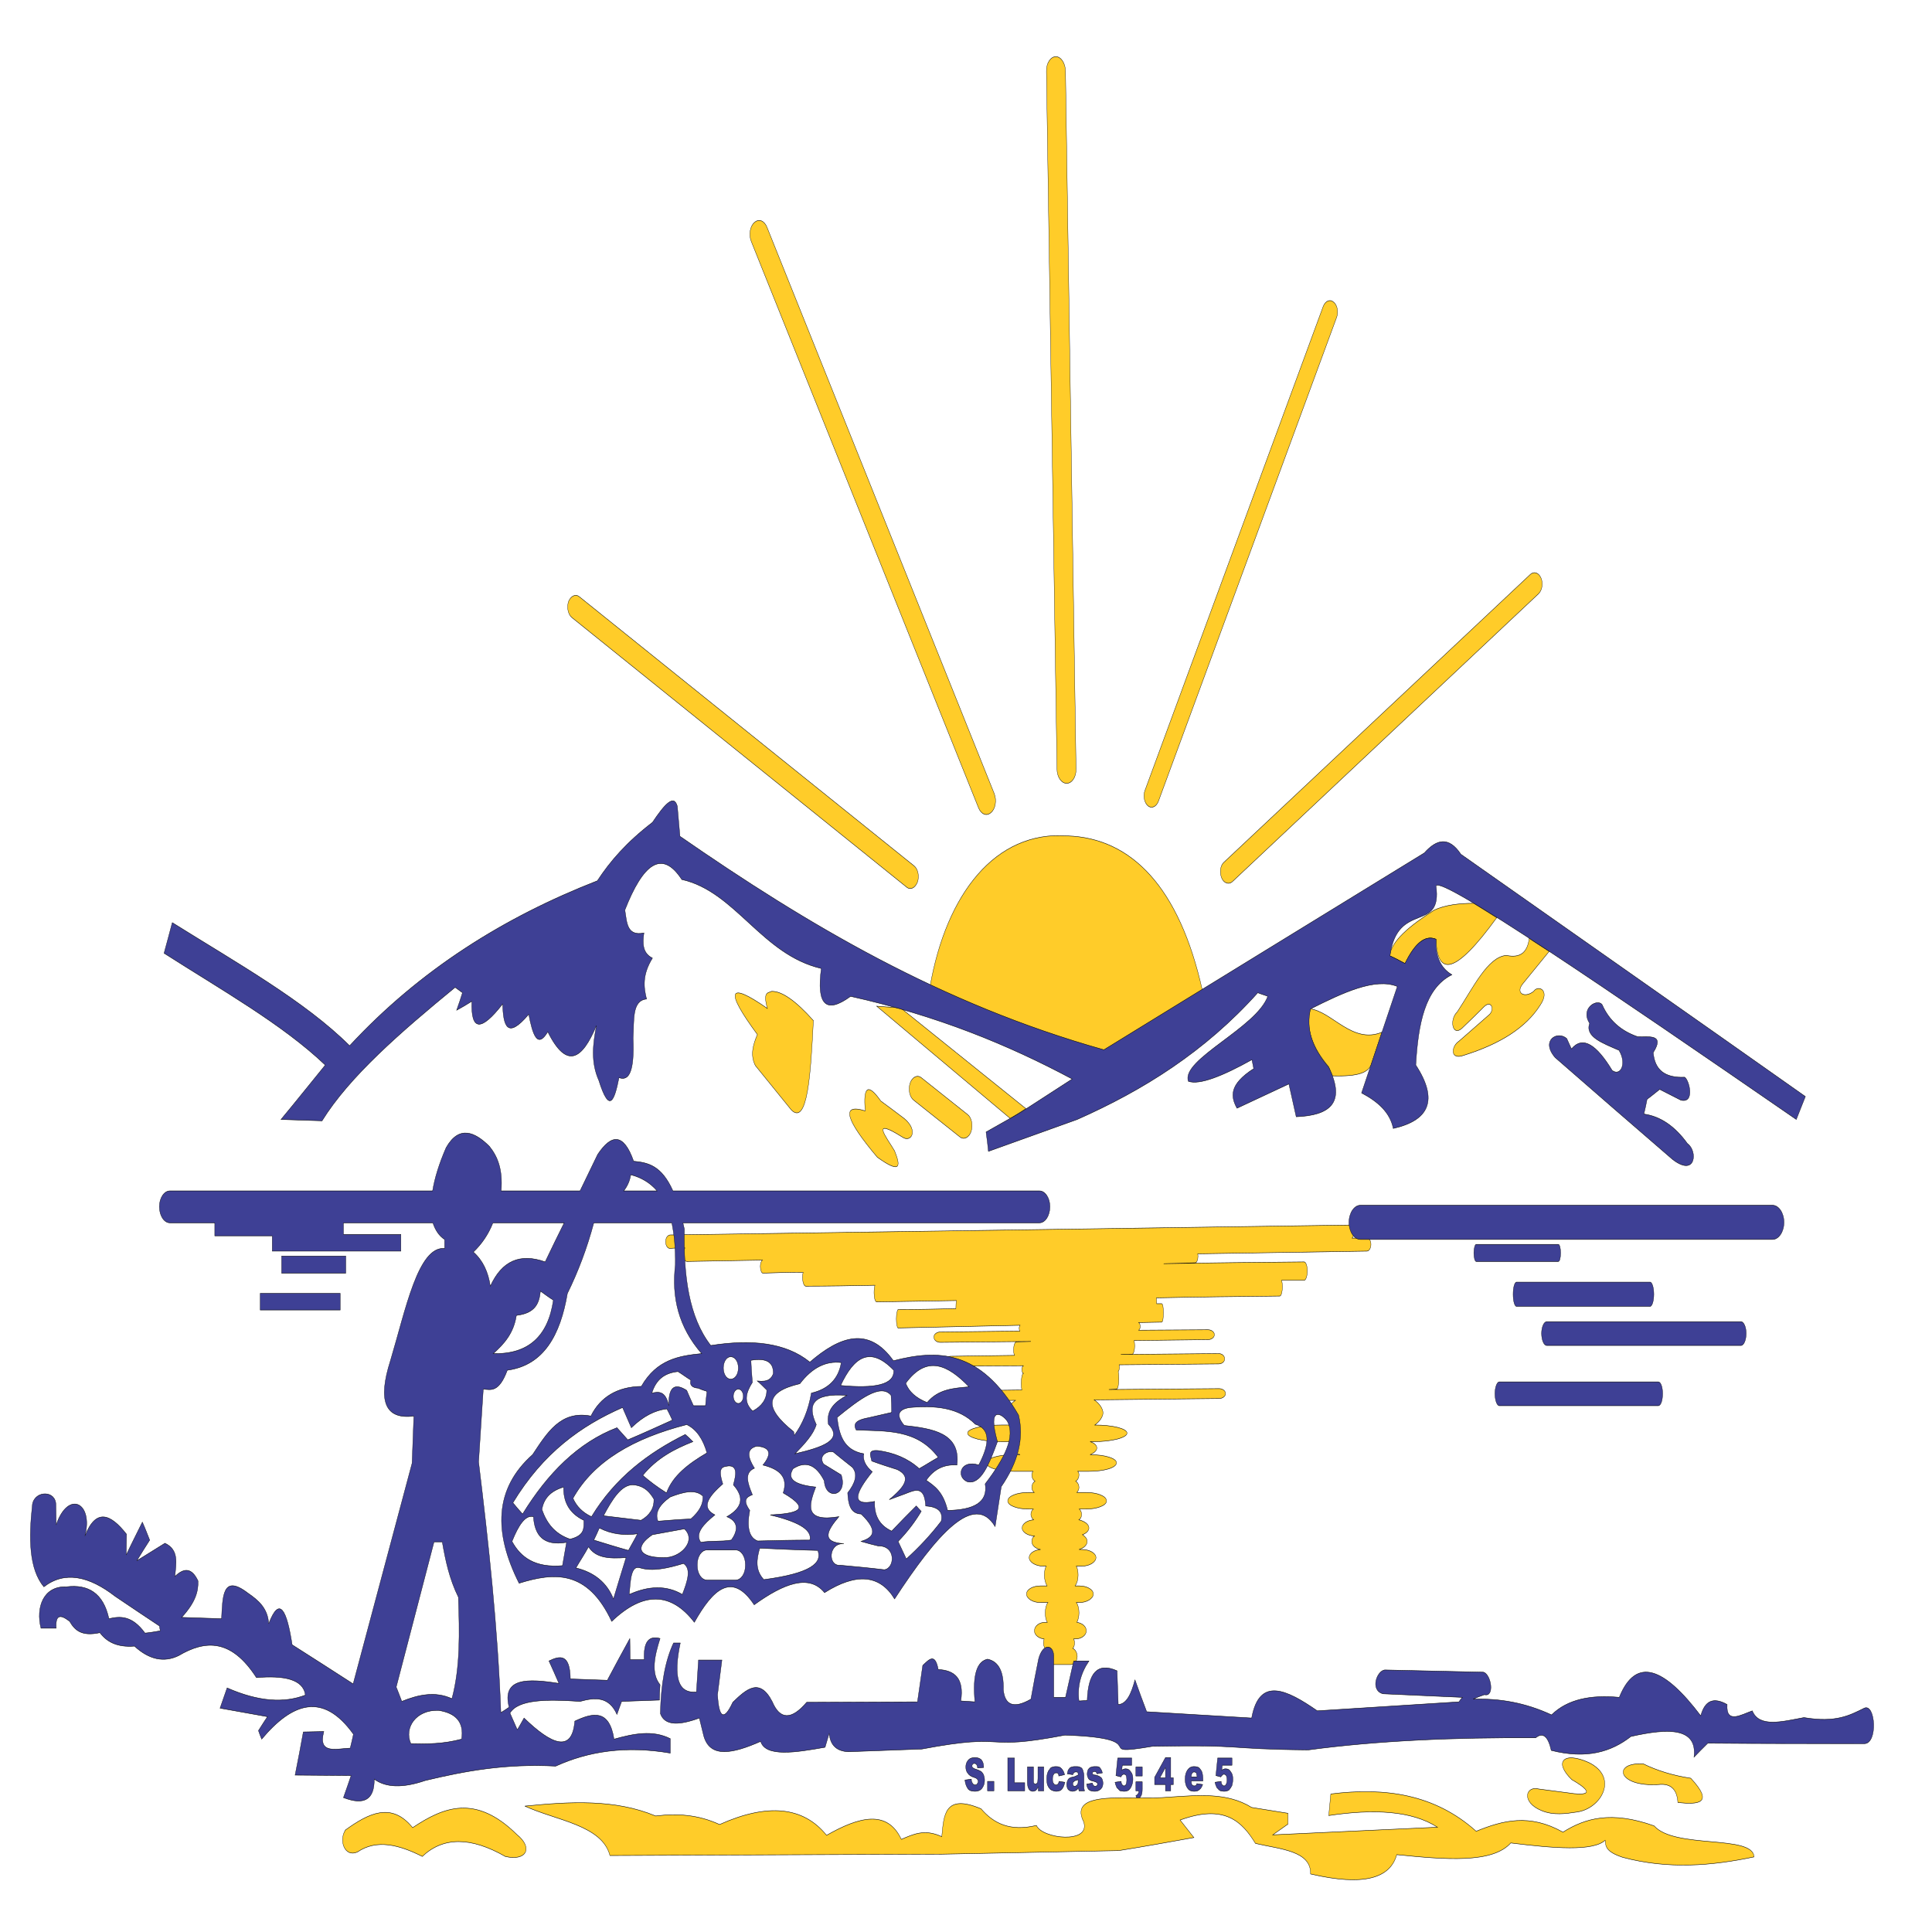 <svg width="150" height="150" xmlns="http://www.w3.org/2000/svg" stroke="null" style="vector-effect: non-scaling-stroke;">
 <defs stroke="null" style="vector-effect: non-scaling-stroke;">
  <pattern stroke="null" style="vector-effect: non-scaling-stroke;" id="EMFhbasepattern" patternUnits="userSpaceOnUse" width="6" height="6" x="0" y="0"/>
 </defs>
 <g stroke="null">
  <title stroke="null">background</title>
  <rect stroke="null" fill="none" id="canvas_background" height="152" width="152" y="-1" x="-1"/>
 </g>
 <g stroke="null">
  <title stroke="null">Layer 1</title>
  <g stroke="null" transform="matrix(2.276,0,0,3.489,-204.448,3160.447) " id="g56">
   <path stroke="null" clip-rule="evenodd" fill="#ffcc29" fill-rule="evenodd" stroke-width="0.01" id="path204" d="m137.754,-884.391c-0.17,-0.06 -0.34,-0.12 -0.52,-0.17c0.05,-0.33 0.68,-0.67 1.52,-1.02c0.37,-0.11 0.84,-0.15 1.35,-0.15c0.26,0.11 0.52,0.21 0.78,0.32c-1.42,1.28 -2.03,1.31 -2.07,0.48c-0.42,-0.11 -0.76,0.14 -1.06,0.54z" class="fil1"/>
   <path stroke="null" clip-rule="evenodd" fill="#ffcc29" fill-rule="evenodd" stroke-width="0.01" class="fil1" d="m143.444,-866.231c-0.63,-0.4 -0.27,-0.63 0.58,-0.38c1.03,0.33 0.43,1.02 -0.39,1.1c-0.4,0.04 -0.81,0.08 -1.22,-0.03c-0.71,-0.19 -0.54,-0.56 -0.09,-0.48c0.35,0.03 0.7,0.06 1.05,0.09c0.38,0.04 1.03,0.06 0.07,-0.3l-0,0z" id="path220"/>
   <path stroke="null" clip-rule="evenodd" fill="#ffcc29" fill-rule="evenodd" stroke-width="0.01" class="fil1" d="m135.314,-899.111l0,0c-0.12,-0.07 -0.28,-0.02 -0.35,0.1l-6.08,10.77c-0.07,0.12 -0.02,0.27 0.1,0.34l0,0c0.13,0.07 0.29,0.02 0.36,-0.1l6.08,-10.77c0.07,-0.12 0.02,-0.28 -0.11,-0.34z" id="path198"/>
   <path stroke="null" clip-rule="evenodd" fill="#3e4095" fill-rule="evenodd" stroke-width="0.01" class="fil3" d="m122.744,-866.221l0.22,-0.02c0,0.04 0.01,0.06 0.03,0.08c0.02,0.03 0.05,0.05 0.1,0.05c0.03,0 0.06,-0.01 0.07,-0.03c0.02,-0.01 0.03,-0.03 0.03,-0.05c0,-0.02 -0.01,-0.03 -0.03,-0.05c-0.01,-0.01 -0.05,-0.03 -0.11,-0.04c-0.1,-0.02 -0.17,-0.05 -0.21,-0.09c-0.05,-0.04 -0.07,-0.08 -0.07,-0.14c0,-0.04 0.01,-0.07 0.03,-0.1c0.03,-0.04 0.06,-0.06 0.1,-0.08c0.05,-0.02 0.11,-0.03 0.18,-0.03c0.1,0 0.17,0.02 0.22,0.05c0.05,0.04 0.08,0.09 0.08,0.17l-0.21,0.01c0,-0.03 -0.02,-0.06 -0.03,-0.07c-0.02,-0.02 -0.05,-0.03 -0.08,-0.03c-0.03,0 -0.05,0.01 -0.06,0.02c-0.01,0.01 -0.02,0.03 -0.02,0.04c0,0.01 0.01,0.02 0.02,0.03c0.01,0.01 0.03,0.02 0.07,0.03c0.1,0.02 0.17,0.04 0.22,0.06c0.04,0.02 0.07,0.05 0.09,0.08c0.02,0.04 0.03,0.07 0.03,0.11c0,0.05 -0.01,0.09 -0.04,0.13c-0.03,0.04 -0.06,0.07 -0.11,0.09c-0.05,0.02 -0.1,0.03 -0.18,0.03c-0.12,0 -0.21,-0.02 -0.25,-0.07c-0.05,-0.05 -0.08,-0.11 -0.09,-0.18zm0.77,0.03l0.22,0l0,0.21l-0.22,0l0,-0.21zm0.69,-0.52l0.23,0l0,0.55l0.35,0l0,0.18l-0.58,0l0,-0.73zm1.23,0.73l-0.19,0l0,-0.09c-0.03,0.04 -0.05,0.06 -0.08,0.08c-0.03,0.01 -0.07,0.02 -0.11,0.02c-0.05,0 -0.1,-0.02 -0.13,-0.05c-0.03,-0.03 -0.05,-0.09 -0.05,-0.15l0,-0.34l0.21,0l0,0.29c0,0.03 0,0.06 0.01,0.07c0.02,0.01 0.03,0.02 0.06,0.02c0.02,0 0.04,-0.01 0.06,-0.03c0.01,-0.01 0.02,-0.05 0.02,-0.1l0,-0.25l0.2,0l0,0.53zm0.52,-0.21l0.2,0.02c-0.02,0.04 -0.03,0.08 -0.06,0.11c-0.02,0.03 -0.05,0.05 -0.09,0.07c-0.04,0.01 -0.09,0.02 -0.14,0.02c-0.06,0 -0.11,-0.01 -0.14,-0.02c-0.04,-0.01 -0.07,-0.02 -0.1,-0.05c-0.03,-0.02 -0.05,-0.05 -0.07,-0.08c-0.01,-0.03 -0.02,-0.07 -0.02,-0.12c0,-0.06 0.01,-0.1 0.03,-0.14c0.01,-0.02 0.03,-0.05 0.06,-0.07c0.02,-0.02 0.04,-0.04 0.07,-0.05c0.04,-0.01 0.09,-0.02 0.15,-0.02c0.09,0 0.15,0.01 0.2,0.05c0.04,0.03 0.08,0.07 0.1,0.13l-0.2,0.03c0,-0.03 -0.01,-0.04 -0.03,-0.06c-0.01,-0.01 -0.04,-0.01 -0.06,-0.01c-0.04,0 -0.06,0.01 -0.08,0.03c-0.03,0.03 -0.04,0.06 -0.04,0.11c0,0.05 0.01,0.08 0.04,0.1c0.02,0.02 0.04,0.03 0.07,0.03c0.03,0 0.05,0 0.07,-0.02c0.02,-0.01 0.03,-0.03 0.04,-0.06zm0.47,-0.15l-0.19,-0.02c0.01,-0.03 0.02,-0.06 0.03,-0.08c0.02,-0.02 0.04,-0.03 0.06,-0.05c0.02,-0.01 0.05,-0.02 0.08,-0.02c0.03,-0.01 0.07,-0.01 0.1,-0.01c0.07,0 0.11,0 0.15,0.01c0.04,0.01 0.07,0.02 0.09,0.04c0.02,0.02 0.03,0.04 0.04,0.07c0.01,0.02 0.02,0.05 0.02,0.07l0,0.24c0,0.02 0,0.04 0,0.05c0.01,0.02 0.01,0.04 0.02,0.06l-0.19,0c0,-0.02 -0.01,-0.03 -0.01,-0.03c0,-0.01 -0.01,-0.02 -0.01,-0.04c-0.02,0.03 -0.05,0.05 -0.08,0.06c-0.03,0.01 -0.08,0.02 -0.12,0.02c-0.07,0 -0.11,-0.02 -0.15,-0.04c-0.03,-0.03 -0.05,-0.07 -0.05,-0.11c0,-0.04 0.02,-0.07 0.04,-0.1c0.02,-0.03 0.07,-0.05 0.13,-0.06c0.08,-0.01 0.13,-0.02 0.15,-0.03c0.02,-0.01 0.05,-0.01 0.07,-0.02c0,-0.03 0,-0.05 -0.01,-0.06c-0.02,-0.01 -0.03,-0.01 -0.06,-0.01c-0.03,0 -0.06,0 -0.07,0.02c-0.02,0 -0.03,0.02 -0.04,0.04zm0.18,0.11c-0.03,0.01 -0.06,0.02 -0.09,0.02c-0.04,0.01 -0.06,0.03 -0.08,0.04c-0.01,0.01 -0.01,0.02 -0.01,0.03c0,0.02 0,0.03 0.01,0.04c0.02,0.01 0.03,0.02 0.05,0.02c0.03,0 0.05,-0.01 0.07,-0.02c0.02,-0.01 0.03,-0.02 0.04,-0.04c0.01,-0.01 0.01,-0.04 0.01,-0.06l0,-0.03zm0.29,0.1l0.2,-0.02c0.01,0.03 0.02,0.04 0.03,0.05c0.02,0.01 0.04,0.02 0.06,0.02c0.03,0 0.05,-0.01 0.07,-0.02c0.01,-0.01 0.01,-0.02 0.01,-0.03c0,-0.02 0,-0.03 -0.02,-0.03c-0.01,-0.01 -0.04,-0.02 -0.09,-0.03c-0.07,-0.01 -0.12,-0.02 -0.14,-0.03c-0.03,-0.01 -0.06,-0.03 -0.07,-0.05c-0.02,-0.03 -0.03,-0.05 -0.03,-0.09c0,-0.03 0.01,-0.06 0.03,-0.09c0.02,-0.02 0.05,-0.04 0.08,-0.05c0.04,-0.01 0.09,-0.02 0.15,-0.02c0.06,0 0.11,0 0.14,0.01c0.03,0.01 0.05,0.03 0.07,0.05c0.02,0.02 0.04,0.05 0.05,0.08l-0.19,0.02c-0.01,-0.02 -0.01,-0.03 -0.03,-0.04c-0.01,-0.01 -0.03,-0.01 -0.05,-0.01c-0.03,0 -0.04,0 -0.05,0.01c-0.02,0.01 -0.02,0.02 -0.02,0.03c0,0.01 0.01,0.02 0.02,0.03c0.01,0 0.04,0.01 0.09,0.01c0.06,0.01 0.11,0.02 0.15,0.04c0.03,0.01 0.06,0.03 0.07,0.05c0.02,0.03 0.03,0.06 0.03,0.09c0,0.03 -0.01,0.06 -0.03,0.09c-0.02,0.02 -0.05,0.05 -0.09,0.06c-0.04,0.02 -0.09,0.03 -0.16,0.03c-0.1,0 -0.16,-0.01 -0.21,-0.04c-0.04,-0.03 -0.06,-0.07 -0.07,-0.12zm1.06,-0.58l0.48,0l0,0.16l-0.32,0l-0.02,0.11c0.02,-0.01 0.04,-0.02 0.07,-0.02c0.02,-0.01 0.04,-0.01 0.06,-0.01c0.08,0 0.13,0.02 0.18,0.07c0.05,0.04 0.07,0.09 0.07,0.16c0,0.05 -0.01,0.09 -0.04,0.14c-0.02,0.04 -0.05,0.07 -0.1,0.1c-0.04,0.02 -0.09,0.03 -0.16,0.03c-0.05,0 -0.09,-0.01 -0.13,-0.01c-0.03,-0.01 -0.06,-0.03 -0.08,-0.05c-0.03,-0.01 -0.05,-0.03 -0.06,-0.06c-0.02,-0.02 -0.03,-0.05 -0.04,-0.08l0.21,-0.02c0,0.03 0.01,0.05 0.03,0.07c0.02,0.02 0.04,0.03 0.07,0.03c0.02,0 0.05,-0.01 0.07,-0.04c0.01,-0.02 0.02,-0.05 0.02,-0.09c0,-0.04 -0.01,-0.08 -0.02,-0.1c-0.02,-0.02 -0.05,-0.03 -0.08,-0.03c-0.02,0 -0.04,0.01 -0.06,0.02c-0.01,0.01 -0.02,0.02 -0.04,0.04l-0.17,-0.03l0.06,-0.39zm0.62,0.2l0.22,0l0,0.2l-0.22,0l0,-0.2zm0,0.33l0.22,0l0,0.16c0,0.06 -0.01,0.11 -0.04,0.15c-0.03,0.03 -0.07,0.06 -0.13,0.09l-0.05,-0.09c0.04,-0.02 0.07,-0.03 0.08,-0.05c0.02,-0.02 0.02,-0.04 0.02,-0.06l-0.1,0l0,-0.2zm1.01,0.06l-0.37,0l0,-0.16l0.37,-0.44l0.18,0l0,0.45l0.09,0l0,0.15l-0.09,0l0,0.14l-0.18,0l0,-0.14zm0,-0.15l0,-0.23l-0.19,0.23l0.19,0zm1.28,0.07l-0.4,0c0,0.04 0.01,0.06 0.02,0.08c0.02,0.02 0.05,0.03 0.08,0.03c0.02,0 0.04,0 0.06,-0.01c0.01,-0.01 0.02,-0.02 0.03,-0.04l0.2,0.02c-0.03,0.05 -0.06,0.09 -0.11,0.11c-0.04,0.03 -0.1,0.04 -0.18,0.04c-0.07,0 -0.13,-0.01 -0.17,-0.03c-0.04,-0.02 -0.07,-0.05 -0.1,-0.09c-0.03,-0.05 -0.04,-0.1 -0.04,-0.15c0,-0.09 0.03,-0.15 0.08,-0.2c0.05,-0.05 0.13,-0.08 0.22,-0.08c0.08,0 0.14,0.01 0.18,0.03c0.04,0.03 0.08,0.06 0.1,0.1c0.02,0.05 0.03,0.1 0.03,0.17l0,0.02zm-0.2,-0.09c-0.01,-0.04 -0.02,-0.07 -0.03,-0.09c-0.02,-0.01 -0.04,-0.02 -0.07,-0.02c-0.03,0 -0.06,0.01 -0.08,0.04c-0.01,0.01 -0.02,0.04 -0.02,0.07l0.2,0zm0.7,-0.42l0.49,0l0,0.16l-0.33,0l-0.02,0.11c0.02,-0.01 0.05,-0.02 0.07,-0.02c0.02,-0.01 0.04,-0.01 0.06,-0.01c0.08,0 0.14,0.02 0.18,0.07c0.05,0.04 0.07,0.09 0.07,0.16c0,0.05 -0.01,0.09 -0.03,0.14c-0.03,0.04 -0.06,0.07 -0.1,0.1c-0.05,0.02 -0.1,0.03 -0.17,0.03c-0.05,0 -0.09,-0.01 -0.12,-0.01c-0.04,-0.01 -0.07,-0.03 -0.09,-0.05c-0.03,-0.01 -0.05,-0.03 -0.06,-0.06c-0.02,-0.02 -0.03,-0.05 -0.04,-0.08l0.21,-0.02c0,0.03 0.01,0.05 0.03,0.07c0.02,0.02 0.04,0.03 0.07,0.03c0.03,0 0.05,-0.01 0.07,-0.04c0.02,-0.02 0.03,-0.05 0.03,-0.09c0,-0.04 -0.01,-0.08 -0.03,-0.1c-0.02,-0.02 -0.05,-0.03 -0.08,-0.03c-0.02,0 -0.04,0.01 -0.05,0.02c-0.02,0.01 -0.03,0.02 -0.05,0.04l-0.17,-0.03l0.06,-0.39z" id="path212"/>
   <path stroke="null" clip-rule="evenodd" fill="#ffcc29" fill-rule="evenodd" stroke-width="0.01" id="path194" d="m125.844,-904.571l0,0c0.18,0 0.33,0.15 0.33,0.33l0.36,15.52c0.01,0.18 -0.14,0.32 -0.32,0.32l0,0c-0.18,0 -0.33,-0.14 -0.33,-0.32l-0.36,-15.52c-0.01,-0.18 0.14,-0.33 0.32,-0.33z" class="fil1"/>
   <path stroke="null" clip-rule="evenodd" fill="#ffcc29" fill-rule="evenodd" stroke-width="0.01" id="path196" d="m115.564,-900.881l0,0c0.15,-0.09 0.34,-0.04 0.43,0.11l7.75,12.6c0.09,0.15 0.04,0.34 -0.11,0.42l0,0c-0.15,0.09 -0.34,0.04 -0.43,-0.11l-7.75,-12.6c-0.09,-0.15 -0.04,-0.34 0.11,-0.42z" class="fil1"/>
   <path stroke="null" clip-rule="evenodd" fill="#ffcc29" fill-rule="evenodd" stroke-width="0.01" id="path200" d="m142.394,-892.971l0,0c-0.08,-0.12 -0.24,-0.15 -0.36,-0.08l-10.46,6.41c-0.12,0.07 -0.15,0.23 -0.07,0.35l0,0c0.07,0.11 0.24,0.15 0.36,0.08l10.45,-6.41c0.12,-0.08 0.16,-0.23 0.08,-0.35z" class="fil1"/>
   <path stroke="null" clip-rule="evenodd" fill="#ffcc29" fill-rule="evenodd" stroke-width="0.01" id="path202" d="m109.224,-892.451l0,0c0.08,-0.12 0.24,-0.17 0.37,-0.1l11.42,5.99c0.13,0.07 0.18,0.23 0.11,0.36l0,0c-0.08,0.13 -0.24,0.18 -0.37,0.11l-11.42,-6c-0.13,-0.07 -0.18,-0.23 -0.11,-0.36z" class="fil1"/>
   <path stroke="null" clip-rule="evenodd" fill="#ffcc29" fill-rule="evenodd" stroke-width="0.01" id="path206" d="m139.534,-883.311c-0.28,0.17 -0.16,0.6 0.23,0.32c0.23,-0.14 0.46,-0.29 0.69,-0.44c0.24,-0.15 0.36,0.05 0.19,0.17c-0.35,0.2 -0.7,0.4 -1.05,0.6c-0.26,0.11 -0.32,0.43 0.18,0.31c1.22,-0.25 2.11,-0.61 2.6,-1.12c0.34,-0.33 -0.08,-0.45 -0.23,-0.3c-0.31,0.16 -0.63,0.04 -0.37,-0.17c0.3,-0.24 0.6,-0.48 0.9,-0.72c-0.23,-0.1 -0.46,-0.19 -0.68,-0.29c-0.06,0.29 -0.27,0.45 -0.78,0.38c-0.64,0.03 -1.14,0.73 -1.68,1.26l0,0z" class="fil1"/>
   <path stroke="null" clip-rule="evenodd" fill="#ffcc29" fill-rule="evenodd" stroke-width="0.01" id="path208" d="m121.554,-883.881c0.55,-2.05 2.22,-3.47 4.69,-3.35c2.19,0.05 3.82,1.15 4.6,3.44c-1.12,0.46 -2.24,0.91 -3.36,1.37c-1.97,-0.33 -3.95,-0.83 -5.93,-1.46zm12.97,0.5c-0.16,0.4 0.03,0.83 0.63,1.29c0.04,0.07 0.09,0.13 0.13,0.2c0.93,0.02 1.21,-0.09 1.31,-0.24c0.12,-0.24 0.25,-0.48 0.37,-0.73c-1,0.27 -1.7,-0.46 -2.44,-0.52zm-16.95,0.26c-0.09,1.19 -0.2,2.34 -0.75,1.99c-0.41,-0.33 -0.82,-0.66 -1.23,-0.99c-0.18,-0.23 -0.08,-0.46 0.07,-0.69c-1.12,-0.99 -1,-1.19 0.34,-0.58c-0.16,-0.38 0.03,-0.34 0.14,-0.38c0.35,-0.01 0.83,0.21 1.43,0.65zm2.16,-0.32l0.82,0.04l4.27,2.24l-0.53,0.22l-4.56,-2.5zm-0.39,2.33c-0.08,-0.55 0.1,-0.62 0.53,-0.22c0.27,0.13 0.54,0.26 0.8,0.39c0.5,0.27 0.23,0.55 -0.07,0.41c-1.12,-0.46 -0.52,0.02 -0.26,0.31c0.19,0.31 0.26,0.54 -0.59,0.14c-1.1,-0.85 -1.24,-1.2 -0.41,-1.03zm1.91,-0.74l1.58,0.82c0.14,0.07 0.19,0.24 0.12,0.38l0,0c-0.07,0.13 -0.24,0.19 -0.38,0.12l-1.58,-0.82c-0.14,-0.07 -0.19,-0.24 -0.12,-0.38l0,0c0.07,-0.13 0.24,-0.19 0.38,-0.12zm8.02,4.9c0,0.03 0.01,0.06 0.01,0.1c0,0 0,0 0,0c0,0.01 0,0.02 0,0.03c0.06,0 0.12,0 0.17,0c0.04,0 0.06,0.09 0.06,0.2c0,0 0,0 0,0c0,0.12 -0.02,0.21 -0.06,0.21c-0.26,0 -0.53,0.01 -0.79,0.01c0.04,0.01 0.06,0.05 0.06,0.09l0,0c0,0.03 -0.02,0.06 -0.05,0.08l2.36,-0.01c0.12,0 0.22,0.05 0.22,0.11l0,0c0,0.06 -0.1,0.11 -0.22,0.11l-2.52,0.02c0.01,0.03 0.02,0.07 0.02,0.12l0,0c0,0.1 -0.04,0.18 -0.09,0.19l-0.38,0l3.33,-0.02c0.12,0 0.21,0.05 0.21,0.12l0,0c0,0.06 -0.09,0.11 -0.21,0.11l-3.39,0.02c0.01,0.02 0.01,0.04 0.01,0.06l0,0c0,0.04 -0.02,0.07 -0.04,0.09c0.01,0.04 0.02,0.1 0.02,0.16l0,0c0,0.12 -0.03,0.23 -0.08,0.23l-0.26,0.01l3.76,-0.02c0.12,0 0.22,0.05 0.22,0.11l0,0c0,0.06 -0.1,0.11 -0.22,0.11l-4.26,0.03c0.18,0.08 0.3,0.2 0.3,0.29l0,0c0,0.08 -0.11,0.19 -0.28,0.27c0.61,0 1.1,0.08 1.1,0.18l0,0c0,0.1 -0.51,0.19 -1.14,0.19l-0.12,0c0.14,0.03 0.23,0.08 0.23,0.14l0,0c0,0.06 -0.09,0.11 -0.23,0.15c0.5,0 0.9,0.08 0.9,0.18l0,0c0,0.11 -0.42,0.19 -0.94,0.19l-0.38,0c0.03,0.02 0.04,0.05 0.04,0.08l0,0c0,0.06 -0.04,0.11 -0.11,0.14c0.07,0.03 0.11,0.08 0.11,0.14l0,0c0,0.04 -0.03,0.08 -0.07,0.11l0.3,0c0.39,0 0.71,0.08 0.71,0.19l0,0c0,0.1 -0.32,0.18 -0.71,0.18l-0.22,0c0.05,0.03 0.08,0.07 0.08,0.12l0,0c0,0.05 -0.03,0.09 -0.09,0.12c0.19,0.03 0.34,0.1 0.34,0.18l0,0c0,0.06 -0.09,0.12 -0.22,0.15c0.09,0.04 0.16,0.09 0.16,0.15l0,0c0,0.08 -0.12,0.15 -0.28,0.18l0.1,0c0.26,0 0.48,0.08 0.48,0.18l0,0c0,0.1 -0.22,0.19 -0.48,0.19l-0.19,0c0.04,0.05 0.06,0.12 0.06,0.2l0,0c0,0.1 -0.04,0.18 -0.1,0.24l0.14,0c0.26,0 0.48,0.08 0.48,0.18l0,0c0,0.1 -0.22,0.19 -0.48,0.19l-0.1,0c0.06,0.05 0.09,0.14 0.09,0.23l0,0c0,0.08 -0.03,0.16 -0.07,0.21c0.18,0.02 0.32,0.09 0.32,0.19l0,0c0,0.1 -0.17,0.18 -0.38,0.18l-0.05,0c0.02,0.03 0.03,0.06 0.03,0.09l0,0c0,0.04 -0.02,0.09 -0.06,0.12c0.09,0.03 0.15,0.1 0.15,0.18l0,0c0,0.1 -0.1,0.18 -0.22,0.18l-0.62,0c-0.12,0 -0.22,-0.08 -0.22,-0.18l0,0c0,-0.05 0.02,-0.1 0.06,-0.13c-0.09,-0.02 -0.15,-0.09 -0.15,-0.17l0,0c0,-0.04 0.01,-0.06 0.02,-0.09c-0.18,-0.01 -0.33,-0.09 -0.33,-0.18l0,0c0,-0.11 0.17,-0.19 0.37,-0.19l0.07,0c-0.05,-0.05 -0.07,-0.13 -0.07,-0.21l0,0c0,-0.09 0.03,-0.18 0.09,-0.23l-0.25,0c-0.27,0 -0.48,-0.09 -0.48,-0.19l0,0c0,-0.1 0.21,-0.18 0.48,-0.18l0.22,0c-0.05,-0.06 -0.09,-0.14 -0.09,-0.24l0,0c0,-0.08 0.02,-0.15 0.06,-0.2l-0.1,0c-0.26,0 -0.48,-0.09 -0.48,-0.19l0,0c0,-0.09 0.17,-0.17 0.39,-0.18c-0.17,-0.02 -0.3,-0.09 -0.3,-0.18l0,0c0,-0.05 0.03,-0.09 0.09,-0.12c-0.24,-0.01 -0.42,-0.09 -0.42,-0.18l0,0c0,-0.09 0.17,-0.17 0.39,-0.18c-0.06,-0.04 -0.09,-0.08 -0.09,-0.12l0,0c0,-0.05 0.03,-0.09 0.08,-0.12l-0.16,0c-0.39,0 -0.71,-0.08 -0.71,-0.18l0,0c0,-0.11 0.32,-0.19 0.71,-0.19l0.19,0c-0.05,-0.03 -0.08,-0.07 -0.08,-0.11l0,0c0,-0.06 0.04,-0.11 0.11,-0.14c-0.07,-0.03 -0.11,-0.08 -0.11,-0.14l0,0c0,-0.03 0.02,-0.06 0.04,-0.08l-0.66,0c-0.51,0 -0.93,-0.08 -0.93,-0.19l0,0c0,-0.1 0.42,-0.18 0.93,-0.18l0.22,0c-0.15,-0.04 -0.24,-0.09 -0.24,-0.15l0,0c0,-0.06 0.09,-0.11 0.24,-0.14l-0.64,0c-0.63,0 -1.15,-0.09 -1.15,-0.19l0,0c0,-0.1 0.52,-0.18 1.15,-0.18l0.42,0c-0.14,-0.08 -0.23,-0.19 -0.23,-0.27l0,0c0,-0.08 0.12,-0.2 0.29,-0.28l-2.18,0.02c-0.12,0 -0.22,-0.05 -0.22,-0.12l0,0c0,-0.06 0.1,-0.11 0.22,-0.11l2.4,-0.02c-0.01,-0.03 -0.02,-0.09 -0.02,-0.14l0,0c0,-0.12 0.03,-0.22 0.07,-0.23c-0.03,-0.01 -0.05,-0.05 -0.05,-0.09l0,0c0,-0.03 0.02,-0.06 0.05,-0.08l-2.47,0.01c-0.12,0 -0.22,-0.05 -0.22,-0.11l0,0c0,-0.06 0.1,-0.11 0.22,-0.11l2.17,-0.02c-0.02,-0.03 -0.03,-0.07 -0.03,-0.12l0,0c0,-0.1 0.04,-0.18 0.1,-0.18l0.49,-0.01l-3.09,0.02c-0.12,0 -0.22,-0.05 -0.22,-0.12l0,0c0,-0.06 0.1,-0.11 0.22,-0.11l2.71,-0.02c-0.01,-0.01 -0.02,-0.03 -0.02,-0.06l0,0c0,-0.03 0.01,-0.05 0.03,-0.07c-1.38,0.02 -2.77,0.04 -4.16,0.06c-0.03,0 -0.06,-0.09 -0.06,-0.2c0,0 0,0 0,0c0,-0.11 0.03,-0.2 0.06,-0.21c0.66,0 1.31,-0.01 1.97,-0.02c0,-0.08 0.01,-0.14 0.02,-0.18c-0.91,0.01 -1.82,0.02 -2.72,0.03c-0.05,0 -0.09,-0.09 -0.09,-0.2c0,0 0,0 0,0c0,-0.07 0.01,-0.13 0.03,-0.17c-0.78,0.01 -1.57,0.02 -2.36,0.02c-0.06,0 -0.11,-0.09 -0.11,-0.2c0,0 0,0 0,0c0,-0.04 0.01,-0.08 0.02,-0.11c-0.46,0 -0.91,0.01 -1.37,0.02c-0.05,0 -0.09,-0.07 -0.09,-0.15c0,0 0,0 0,0c0,-0.06 0.03,-0.12 0.07,-0.14c-0.85,0.01 -1.71,0.02 -2.57,0.03c-0.08,0 -0.14,-0.07 -0.14,-0.15c0,0 0,0 0,0c0,-0.05 0.03,-0.12 0.07,-0.15c-0.17,0 -0.34,0 -0.51,0.01c-0.09,0 -0.15,-0.07 -0.15,-0.15c0,0 0,0 0,0c0,-0.08 0.06,-0.14 0.15,-0.15c7.72,-0.07 15.45,-0.15 23.18,-0.22c0.08,0 0.15,0.06 0.15,0.14c0,0 0,0 0,0c0,0.06 -0.02,0.12 -0.06,0.15c0.16,0 0.33,0 0.5,0c0.08,0 0.14,0.06 0.14,0.14c0,0 0,0 0,0c0,0.08 -0.06,0.15 -0.14,0.15c-1.93,0.02 -3.85,0.04 -5.77,0.06c0,0.01 0.01,0.03 0.01,0.05c0,0 0,0 0,0c0,0.08 -0.04,0.15 -0.1,0.15c-0.35,0.01 -0.71,0.01 -1.07,0.02c1.6,-0.02 3.19,-0.03 4.79,-0.04c0.06,0 0.11,0.09 0.11,0.2c0,0 0,0 0,0c0,0.11 -0.05,0.21 -0.11,0.21c-0.25,0 -0.51,0 -0.77,0c0.02,0.04 0.03,0.09 0.03,0.14c0,0.11 -0.04,0.21 -0.09,0.21c-1.4,0.01 -2.81,0.02 -4.21,0.04l0,-0z" class="fil1"/>
   <path stroke="null" clip-rule="evenodd" fill="#ffcc29" fill-rule="evenodd" stroke-width="0.01" id="path214" d="m101.614,-865.111c-0.24,0.23 -0.03,0.62 0.41,0.49c0.65,-0.29 1.42,-0.16 2.21,0.1c0.71,-0.44 1.65,-0.44 2.83,0c0.7,0.11 0.98,-0.18 0.39,-0.49c-1.4,-0.9 -2.5,-0.61 -3.55,-0.15c-0.72,-0.58 -1.5,-0.32 -2.29,0.05z" class="fil1"/>
   <path stroke="null" clip-rule="evenodd" fill="#ffcc29" fill-rule="evenodd" stroke-width="0.01" id="path216" d="m107.734,-865.641c1.06,0.32 2.63,0.42 2.9,1.1c2.41,-0.01 4.81,-0.01 7.22,-0.02c1.36,0 2.72,-0.01 4.07,-0.01c2.03,-0.03 4.05,-0.05 6.07,-0.08c0.86,-0.09 1.71,-0.19 2.56,-0.29c-0.16,-0.13 -0.31,-0.26 -0.47,-0.39c1.51,-0.36 2.11,0.03 2.57,0.52c0.84,0.13 1.9,0.16 1.88,0.68c1.83,0.28 2.72,0.09 2.94,-0.43c1.65,0.11 3.26,0.2 3.89,-0.26c1.47,0.12 2.8,0.19 3.22,-0.06c0.02,0.13 0,0.25 0.6,0.38c1.55,0.27 3.03,0.19 4.48,-0.01c-0.04,-0.5 -2.71,-0.17 -3.41,-0.69c-1.46,-0.34 -2.36,-0.17 -3.11,0.14c-1.14,-0.42 -2.06,-0.26 -2.96,-0.02c-1.42,-0.83 -3.12,-0.98 -4.96,-0.83c-0.02,0.16 -0.05,0.32 -0.07,0.48c1.53,-0.15 2.83,-0.11 3.71,0.26c-1.88,0.06 -3.75,0.11 -5.62,0.17c0.17,-0.08 0.35,-0.16 0.52,-0.24c0,-0.08 0,-0.16 0,-0.24c-0.41,-0.04 -0.83,-0.09 -1.24,-0.13c-0.84,-0.34 -1.83,-0.27 -2.81,-0.23c-1.26,0.08 -3.49,-0.19 -2.92,0.55c0.25,0.5 -1.42,0.38 -1.61,0.08c-0.89,0.14 -1.46,-0.04 -1.89,-0.37c-1.27,-0.35 -1.27,0.16 -1.34,0.62c-0.59,-0.18 -0.98,-0.05 -1.38,0.06c-0.48,-0.67 -1.45,-0.5 -2.55,-0.09c-0.79,-0.64 -2.01,-0.72 -3.65,-0.24c-0.73,-0.22 -1.45,-0.25 -2.18,-0.19c-1.4,-0.38 -2.92,-0.32 -4.46,-0.22l0,0z" class="fil1"/>
   <path stroke="null" clip-rule="evenodd" fill="#ffcc29" fill-rule="evenodd" stroke-width="0.01" id="path218" d="m146.404,-866.121c-1.4,0.06 -1.59,-0.5 -0.52,-0.46c0.47,0.15 1.01,0.26 1.62,0.32c0.8,0.56 0.27,0.59 -0.44,0.54c-0.03,-0.3 -0.25,-0.43 -0.66,-0.4z" class="fil1"/>
   <path stroke="null" clip-rule="evenodd" fill="#3e4095" fill-rule="evenodd" stroke-width="0.01" id="path222" d="m95.704,-885.301c-0.09,0.23 -0.19,0.46 -0.28,0.68c1.94,0.81 4.04,1.58 5.5,2.49c-0.5,0.4 -1,0.81 -1.51,1.21c0.47,0.01 0.93,0.02 1.4,0.03c0.94,-0.99 2.69,-1.98 4.54,-2.97c0.08,0.04 0.17,0.08 0.25,0.12c-0.06,0.13 -0.13,0.26 -0.2,0.39c0.17,-0.06 0.35,-0.13 0.52,-0.2c-0.04,0.66 0.31,0.68 1.05,0.06c0.02,0.47 0.14,0.81 0.89,0.23c0.13,0.44 0.29,0.78 0.65,0.39c0.65,0.85 1.18,0.61 1.66,-0.14c-0.12,0.41 -0.2,0.81 0.08,1.22c0.37,0.77 0.54,0.43 0.69,-0.06c0.34,0.08 0.53,-0.13 0.48,-0.88c0.04,-0.38 -0.05,-0.84 0.46,-0.87c-0.1,-0.26 -0.15,-0.54 0.2,-0.91c-0.34,-0.11 -0.34,-0.33 -0.29,-0.56c-0.59,0.08 -0.58,-0.24 -0.65,-0.51c0.62,-1.03 1.26,-1.36 1.94,-0.68c1.84,0.27 2.72,1.67 4.76,1.98c-0.17,0.81 0.16,1.02 1,0.62c2.96,0.43 5.38,1.08 7.56,1.84c-0.6,0.25 -1.2,0.51 -1.8,0.76c-0.38,0.14 -0.76,0.28 -1.14,0.42c0.03,0.14 0.06,0.29 0.08,0.43c1.01,-0.24 2.02,-0.47 3.03,-0.71c2.25,-0.65 4.36,-1.51 6.16,-2.82c0.11,0.03 0.23,0.05 0.34,0.08c-0.38,0.7 -2.97,1.41 -2.71,1.89c0.38,0.09 1.18,-0.12 2.17,-0.48c0.02,0.07 0.04,0.14 0.06,0.2c-0.86,0.36 -0.78,0.63 -0.57,0.88c0.59,-0.18 1.18,-0.36 1.77,-0.54c0.08,0.24 0.17,0.49 0.25,0.73c1.13,-0.03 1.71,-0.3 1.11,-1.1c-0.57,-0.43 -0.78,-0.86 -0.62,-1.3c1.1,-0.36 2.2,-0.7 2.96,-0.5c-0.41,0.79 -0.81,1.58 -1.22,2.37c0.55,0.19 0.97,0.43 1.08,0.79c1.23,-0.18 1.55,-0.63 0.77,-1.41c0.08,-0.91 0.31,-1.71 1.23,-2.01c-0.43,-0.17 -0.56,-0.45 -0.54,-0.79c-0.36,-0.1 -0.71,0.08 -1.06,0.54c-0.17,-0.06 -0.34,-0.12 -0.51,-0.17c0.25,-1.24 1.8,-0.5 1.57,-1.56c0.16,-0.23 5.91,2.33 12.29,5.2c0.1,-0.17 0.21,-0.34 0.31,-0.51c-3.91,-1.8 -7.83,-3.59 -11.75,-5.39c-0.42,-0.41 -0.84,-0.33 -1.25,-0.03c-3.65,1.46 -7.29,2.92 -10.93,4.38c-5.56,-1.02 -10.12,-2.79 -14.46,-4.75c-0.03,-0.22 -0.06,-0.45 -0.09,-0.67c-0.12,-0.28 -0.45,-0.03 -0.85,0.36c-0.88,0.44 -1.45,0.87 -1.88,1.3c-3.18,0.81 -6.05,1.98 -8.45,3.67c-1.52,-0.99 -3.87,-1.85 -6.05,-2.74zm40.53,6.29l14.06,0c0.21,0 0.39,0.17 0.39,0.38l0,0c0,0.21 -0.18,0.38 -0.39,0.38l-14.06,0c-0.21,0 -0.39,-0.17 -0.39,-0.38l0,0c0,-0.21 0.18,-0.38 0.39,-0.38zm3.95,0.87l2.8,0c0.05,0 0.08,0.09 0.08,0.19l0,0c0,0.11 -0.03,0.19 -0.08,0.19l-2.8,0c-0.04,0 -0.08,-0.08 -0.08,-0.19l0,0c0,-0.1 0.04,-0.19 0.08,-0.19zm1.38,0.84l4.55,0c0.07,0 0.13,0.12 0.13,0.27l0,0c0,0.15 -0.06,0.27 -0.13,0.27l-4.55,0c-0.07,0 -0.12,-0.12 -0.12,-0.27l0,0c0,-0.15 0.05,-0.27 0.12,-0.27zm1.03,0.88l6.62,0c0.1,0 0.18,0.12 0.18,0.26l0,0c0,0.15 -0.08,0.27 -0.18,0.27l-6.62,0c-0.1,0 -0.18,-0.12 -0.18,-0.27l0,0c0,-0.14 0.08,-0.26 0.18,-0.26zm-1.62,1.34l5.42,0c0.09,0 0.15,0.12 0.15,0.26l0,0c0,0.15 -0.06,0.27 -0.15,0.27l-5.42,0c-0.08,0 -0.15,-0.12 -0.15,-0.27l0,0c0,-0.14 0.07,-0.26 0.15,-0.26zm2.3,-7.64c-0.32,-0.18 -0.9,0.04 -0.4,0.42c1.3,0.74 2.57,1.46 4.01,2.27c0.8,0.4 0.86,-0.19 0.51,-0.35c-0.43,-0.39 -0.93,-0.61 -1.49,-0.66c0.04,-0.11 0.08,-0.22 0.11,-0.33c0.15,-0.07 0.29,-0.15 0.43,-0.22c0.24,0.08 0.48,0.16 0.72,0.24c0.5,0.08 0.28,-0.46 0.13,-0.51c-0.67,0.02 -1.02,-0.16 -1.07,-0.55c0.41,-0.42 -0.16,-0.34 -0.53,-0.35c-0.58,-0.13 -0.98,-0.37 -1.21,-0.71c-0.15,-0.15 -0.77,0.07 -0.43,0.41c-0.17,0.3 0.44,0.44 1,0.6c0.28,0.3 0.05,0.59 -0.23,0.45c-0.53,-0.57 -1,-0.78 -1.39,-0.48c-0.05,-0.08 -0.11,-0.15 -0.16,-0.23zm-27.83,7.16c0.01,0.16 0.03,0.33 0.05,0.49c-0.2,0.21 -0.33,0.43 0.01,0.64c0.32,-0.11 0.48,-0.27 0.48,-0.47c-0.11,-0.07 -0.21,-0.14 -0.32,-0.2c0.38,0.03 0.48,-0.06 0.54,-0.16c0.02,-0.26 -0.24,-0.36 -0.76,-0.3zm-2.41,6.29c-0.08,0 -0.16,0 -0.23,0c-0.28,0.39 -0.43,0.91 -0.45,1.57c0.15,0.28 0.66,0.26 1.33,0.1c0.05,0.14 0.1,0.27 0.15,0.4c0.22,0.5 1,0.39 1.94,0.12c0.17,0.35 1.18,0.25 2.2,0.13c0.05,-0.1 0.09,-0.21 0.14,-0.31c0.03,0.26 0.25,0.4 0.66,0.41c0.84,-0.02 1.67,-0.04 2.5,-0.06c3.09,-0.38 1.93,0.06 4.88,-0.31c3.16,0.07 0.8,0.49 2.98,0.25c3.26,-0.04 2.39,0.06 5.32,0.08c2.39,-0.21 5,-0.28 7.76,-0.27c0.24,-0.13 0.42,-0.04 0.53,0.28c1.21,0.2 2.05,0.03 2.72,-0.31c1.29,-0.19 2.27,-0.2 2.15,0.46c0.15,-0.1 0.31,-0.21 0.47,-0.31c1.78,0.01 3.56,0.01 5.34,0.01c0.47,0 0.38,-0.9 0,-0.79c-0.5,0.16 -0.96,0.33 -2.06,0.21c-0.74,0.09 -1.53,0.23 -1.76,-0.15c-0.39,0.09 -0.9,0.3 -0.86,-0.14c-0.46,-0.17 -0.76,-0.09 -0.9,0.25c-1.24,-1.07 -2.21,-1.33 -2.78,-0.41c-0.96,-0.06 -1.76,0.04 -2.31,0.39c-0.89,-0.27 -1.78,-0.37 -2.67,-0.35c0.12,-0.04 0.25,-0.07 0.38,-0.1c0.36,0.06 0.23,-0.45 -0.03,-0.5c-1.12,-0.02 -2.25,-0.03 -3.37,-0.05c-0.27,0.02 -0.51,0.45 -0.06,0.53c0.9,0.03 1.8,0.05 2.71,0.08c-0.04,0.03 -0.08,0.06 -0.12,0.1c-1.61,0.07 -3.22,0.13 -4.83,0.2c-1.04,-0.47 -1.98,-0.77 -2.24,0.16c-1.2,-0.05 -2.39,-0.09 -3.58,-0.14c-0.14,-0.24 -0.27,-0.47 -0.4,-0.71c-0.13,0.32 -0.29,0.54 -0.57,0.55c-0.01,-0.25 -0.03,-0.5 -0.04,-0.75c-0.68,-0.2 -0.99,0.06 -1.02,0.66c-0.1,0 -0.19,0.01 -0.28,0.01c-0.06,-0.31 0.05,-0.61 0.34,-0.89c-0.17,0 -0.35,0 -0.52,0c-0.09,0.27 -0.19,0.54 -0.28,0.81c-0.13,0 -0.27,0 -0.4,0c0,-0.31 0,-0.62 0,-0.93c-0.02,-0.25 -0.38,-0.28 -0.52,0.08c-0.09,0.29 -0.18,0.59 -0.26,0.89c-0.61,0.23 -0.89,0.12 -0.94,-0.21c0.02,-0.4 -0.16,-0.63 -0.54,-0.68c-0.35,0.05 -0.52,0.33 -0.43,0.95c-0.16,-0.01 -0.32,-0.01 -0.48,-0.02c0.12,-0.51 -0.22,-0.68 -0.77,-0.7c-0.11,-0.38 -0.32,-0.22 -0.53,-0.09c-0.06,0.27 -0.12,0.54 -0.18,0.81c-1.26,0 -2.52,0.01 -3.78,0.01c-0.52,0.4 -0.91,0.39 -1.17,-0.01c-0.43,-0.55 -0.89,-0.28 -1.35,0.01c-0.3,0.42 -0.47,0.36 -0.52,-0.17c0.05,-0.26 0.1,-0.51 0.15,-0.77c-0.26,0 -0.53,0 -0.8,0c-0.02,0.24 -0.05,0.47 -0.07,0.71c-0.62,0.04 -0.8,-0.32 -0.55,-1.09zm1.72,-6.37c0.15,0 0.26,0.11 0.26,0.25c0,0.14 -0.11,0.25 -0.26,0.25c-0.14,0 -0.25,-0.11 -0.25,-0.25c0,-0.14 0.11,-0.25 0.25,-0.25zm0.26,0.72c0.09,0 0.17,0.07 0.17,0.16c0,0.09 -0.08,0.16 -0.17,0.16c-0.09,0 -0.17,-0.07 -0.17,-0.16c0,-0.09 0.08,-0.16 0.17,-0.16zm-1.62,-0.2c-0.15,-0.06 -0.29,-0.13 -0.44,-0.19c-0.46,0.03 -0.75,0.18 -0.89,0.48c0.25,-0.04 0.47,-0.04 0.58,0.28c-0.02,-0.4 0.18,-0.52 0.61,-0.34c0.08,0.12 0.15,0.23 0.23,0.34c0.13,0 0.27,0 0.41,0c0.01,-0.1 0.03,-0.21 0.05,-0.32c-0.1,-0.02 -0.2,-0.04 -0.29,-0.07c-0.22,-0.01 -0.31,-0.07 -0.26,-0.18zm4.28,0.99c-0.31,-0.43 -0.15,-0.71 1.04,-0.65c-0.38,0.14 -0.71,0.31 -0.63,0.64c0.53,0.36 -0.22,0.52 -1.14,0.66c0.33,-0.22 0.63,-0.43 0.73,-0.65zm-0.75,0.24c0.28,-0.25 0.48,-0.56 0.58,-0.94c0.59,-0.09 0.93,-0.32 1.02,-0.68c-0.52,-0.04 -0.99,0.11 -1.41,0.47c-1.19,0.18 -1.25,0.53 -0.21,1.07c0.01,0.02 0.01,0.05 0.02,0.08l0,-0zm1.58,-1.11c0.45,-0.63 1,-0.89 1.81,-0.34c0.03,0.33 -0.65,0.41 -1.81,0.34zm2.22,-0.05c0.11,0.19 0.35,0.33 0.73,0.43c0.38,-0.3 0.91,-0.32 1.43,-0.35c-0.72,-0.49 -1.44,-0.72 -2.16,-0.08zm0.7,2.16c0.26,-0.25 0.61,-0.36 1.05,-0.34c0.13,-0.71 -0.82,-0.81 -1.8,-0.88c-0.28,-0.22 -0.22,-0.36 0.19,-0.4c0.87,-0.05 1.67,0 2.23,0.37c0.49,0.1 0.53,0.4 0.12,0.91c-0.62,-0.13 -0.79,0.26 -0.39,0.37c0.46,0.08 0.75,-0.39 1.03,-0.89c-0.35,-0.81 0.14,-0.63 0.33,-0.46c0.29,0.34 -0.08,0.83 -0.75,1.4c0.1,0.41 -0.38,0.58 -1.28,0.59c-0.15,-0.41 -0.44,-0.54 -0.73,-0.67zm-1.76,0.47c-0.02,0.3 0.15,0.53 0.58,0.66c0.28,-0.19 0.56,-0.38 0.84,-0.56c0.05,0.04 0.11,0.08 0.17,0.12c-0.2,0.22 -0.46,0.45 -0.79,0.67c0.09,0.13 0.19,0.26 0.28,0.39c0.44,-0.26 0.84,-0.54 1.19,-0.84c0.07,-0.21 -0.1,-0.32 -0.53,-0.34c-0.04,-0.47 -0.38,-0.35 -0.7,-0.27c-0.18,0.04 -0.36,0.09 -0.54,0.13c0.46,-0.25 0.81,-0.5 0.27,-0.67c-0.29,-0.06 -0.58,-0.12 -0.87,-0.19c-0.03,-0.11 -0.17,-0.26 0.24,-0.23c0.52,0.05 0.99,0.17 1.38,0.4c0.22,-0.08 0.43,-0.17 0.65,-0.25c-0.73,-0.64 -1.79,-0.58 -2.8,-0.61c-0.08,-0.1 -0.1,-0.21 0.41,-0.27c0.27,-0.04 0.53,-0.08 0.8,-0.12c0,-0.13 -0.01,-0.25 -0.02,-0.38c-0.34,-0.28 -1.07,0.08 -1.84,0.49c0.07,0.38 0.21,0.73 0.91,0.81c-0.04,0.13 0.05,0.27 0.29,0.4c-0.59,0.48 -0.74,0.77 0.08,0.66zm-1.72,-0.46c-0.28,-0.36 -0.63,-0.45 -1.06,-0.27c-0.22,0.23 0.04,0.36 0.77,0.41c-0.23,0.4 -0.41,0.79 0.79,0.66c-0.39,0.3 -0.63,0.57 0.17,0.6c-0.54,-0.02 -0.55,0.51 -0.12,0.48c0.5,0.03 1,0.06 1.5,0.1c0.36,-0.03 0.41,-0.54 -0.21,-0.53c-0.19,-0.03 -0.38,-0.06 -0.58,-0.1c0.38,-0.08 0.63,-0.21 0,-0.61c-0.38,-0.01 -0.44,-0.23 -0.46,-0.47c0.25,-0.21 0.36,-0.41 0.16,-0.57c-0.22,-0.11 -0.44,-0.23 -0.65,-0.34c-0.17,-0.04 -0.53,0.07 -0.33,0.27c0.2,0.08 0.4,0.16 0.6,0.24c0.24,0.47 -0.54,0.58 -0.58,0.13zm-2.2,1.5c0.66,0.02 1.32,0.04 1.98,0.05c0.16,0.28 -0.23,0.51 -1.84,0.65c-0.3,-0.21 -0.25,-0.45 -0.14,-0.7zm-0.07,-0.16c-0.29,-0.07 -0.38,-0.3 -0.27,-0.68c-0.25,-0.23 -0.11,-0.3 0.09,-0.35c-0.16,-0.25 -0.29,-0.49 0.07,-0.59c-0.27,-0.28 -0.24,-0.44 0.08,-0.49c0.46,0.02 0.52,0.17 0.21,0.42c0.55,0.09 0.87,0.26 0.69,0.62c1.03,0.39 0.41,0.46 -0.44,0.49c0.87,0.14 1.44,0.31 1.35,0.56c-0.59,0 -1.18,0.01 -1.78,0.02zm-1.73,0.2l0.98,0c0.18,0 0.33,0.14 0.33,0.32l0,0.03c0,0.18 -0.15,0.32 -0.33,0.32l-0.98,0c-0.18,0 -0.33,-0.14 -0.33,-0.32l0,-0.03c0,-0.18 0.15,-0.32 0.33,-0.32zm-0.21,-0.17c0.35,-0.04 0.69,-0.01 1.04,-0.05c0.19,-0.17 0.3,-0.4 -0.15,-0.52c0.53,-0.2 0.6,-0.43 0.22,-0.71c0.1,-0.23 0.14,-0.43 -0.17,-0.42c-0.18,0.02 -0.38,0.01 -0.19,0.4c-0.45,0.26 -0.78,0.52 -0.27,0.69c-0.38,0.2 -0.69,0.41 -0.48,0.61l0,-0zm-2.44,1.16c0.04,-0.32 0.06,-0.67 0.38,-0.59c0.41,0.08 0.92,0.01 1.47,-0.1c0.27,0.12 0.14,0.39 -0.04,0.69c-0.55,-0.21 -1.16,-0.19 -1.81,0zm0.79,-1.33c0.36,-0.04 0.73,-0.09 1.09,-0.13c0.43,0.27 -0.14,0.66 -0.72,0.64c-0.88,0 -0.97,-0.25 -0.37,-0.51zm0.19,-0.3c-0.11,-0.18 0.03,-0.36 0.42,-0.54c0.44,-0.11 0.85,-0.18 1.11,-0.02c0.02,0.17 -0.11,0.34 -0.41,0.51c-0.37,0.01 -0.75,0.03 -1.12,0.05l0,0zm-2.8,1.04c0.17,-0.19 0.26,-0.27 0.43,-0.47c0.24,0.24 0.67,0.27 1.28,0.24c-0.15,0.31 -0.29,0.62 -0.43,0.92c-0.22,-0.36 -0.65,-0.59 -1.28,-0.69zm0.61,-0.62c0.07,-0.09 0.13,-0.18 0.19,-0.27c0.41,0.14 0.85,0.17 1.3,0.13c-0.1,0.13 -0.21,0.25 -0.31,0.37c-0.39,-0.07 -0.78,-0.15 -1.18,-0.23zm1.33,-1.23c-0.39,0 -0.7,0.32 -1,0.69c0.42,0.03 0.85,0.07 1.28,0.1c0.3,-0.11 0.45,-0.27 0.44,-0.47c-0.21,-0.24 -0.46,-0.31 -0.72,-0.32zm-3.39,0.71c-0.27,-0.05 -0.51,0.19 -0.73,0.55c0.3,0.36 0.79,0.59 1.72,0.54c0.05,-0.17 0.09,-0.35 0.14,-0.52c-0.81,0.09 -1.09,-0.17 -1.13,-0.57zm1.03,-0.66c-0.47,0.09 -0.68,0.27 -0.74,0.5c0.16,0.3 0.43,0.54 0.96,0.66c0.51,-0.08 0.47,-0.25 0.47,-0.42c-0.54,-0.17 -0.7,-0.44 -0.69,-0.74zm-1.73,0.35c0.11,0.09 0.22,0.17 0.33,0.25c0.86,-0.91 1.9,-1.59 3.22,-1.92c0.12,0.09 0.25,0.18 0.37,0.27c0.51,-0.14 1.01,-0.29 1.52,-0.44c-0.06,-0.08 -0.12,-0.17 -0.19,-0.25c-0.4,0.03 -0.8,0.16 -1.21,0.42c-0.1,-0.15 -0.2,-0.3 -0.3,-0.45c-1.4,0.4 -2.7,1 -3.74,2.12zm6.62,-1.11c-0.14,-0.32 -0.37,-0.53 -0.69,-0.63c-1.8,0.3 -3.17,0.81 -3.88,1.64c0.12,0.18 0.33,0.32 0.63,0.41c0.81,-0.87 1.94,-1.42 3.2,-1.83c0.09,0.05 0.17,0.1 0.26,0.16c-0.62,0.16 -1.22,0.36 -1.71,0.75c0.23,0.13 0.49,0.26 0.81,0.39c0.21,-0.38 0.75,-0.65 1.38,-0.89zm-7.29,-2.21c0.38,-0.22 0.7,-0.46 0.79,-0.85c0.66,-0.05 0.78,-0.28 0.82,-0.54c0.15,0.07 0.29,0.14 0.44,0.2c-0.18,0.81 -0.86,1.21 -2.05,1.19zm-2.81,8.68c0.54,0.01 1.1,0.01 1.73,-0.1c0.09,-0.39 -0.21,-0.58 -0.78,-0.64c-0.78,-0.02 -1.19,0.39 -0.95,0.74zm-0.31,-0.94c-0.06,-0.1 -0.12,-0.21 -0.19,-0.32c0.43,-1.08 0.86,-2.15 1.29,-3.23c0.1,0 0.19,0 0.28,0c0.11,0.41 0.24,0.82 0.55,1.23c0.04,0.78 0.07,1.56 -0.22,2.26c-0.57,-0.17 -1.14,-0.09 -1.71,0.06l0,-0zm1.46,-10.28c-0.19,-0.08 -0.32,-0.21 -0.4,-0.37l-3.05,0l0,0.26l1.96,0l0,0.37l-4.39,0l0,-0.34l-1.96,0l0,-0.29l-1.53,0c-0.2,0 -0.36,-0.16 -0.36,-0.36l0,0c0,-0.19 0.16,-0.35 0.36,-0.35l8.96,0c0.07,-0.28 0.22,-0.6 0.46,-0.96c0.44,-0.51 0.99,-0.35 1.48,-0.03c0.27,0.22 0.46,0.5 0.4,0.99l2.69,0c0.2,-0.27 0.4,-0.54 0.6,-0.81c0.47,-0.46 0.89,-0.48 1.23,0.15c0.48,0.03 0.95,0.09 1.34,0.66l12.5,0c0.2,0 0.36,0.16 0.36,0.35l0,0c0,0.2 -0.16,0.36 -0.36,0.36l-12.16,0c0.02,0.05 0.03,0.09 0.05,0.14c-0.03,1.04 0.15,1.96 0.9,2.59c1.37,-0.14 2.55,-0.07 3.38,0.37c1.03,-0.58 2.01,-0.8 2.85,-0.03c1.49,-0.25 2.96,-0.26 4.27,1.21c0.19,0.51 -0.01,1.04 -0.59,1.59c-0.07,0.29 -0.14,0.59 -0.21,0.89c-0.71,-0.78 -1.99,0.17 -3.43,1.61c-0.5,-0.54 -1.3,-0.59 -2.39,-0.14c-0.52,-0.42 -1.38,-0.21 -2.4,0.27c-0.76,-0.75 -1.41,-0.34 -2.04,0.39c-0.8,-0.68 -1.75,-0.69 -2.82,-0.02c-0.83,-1.16 -1.97,-1.09 -3.16,-0.85c-0.87,-1.13 -0.85,-2.1 0.46,-2.86c0.49,-0.48 0.95,-0.99 1.99,-0.86c0.32,-0.42 0.9,-0.65 1.72,-0.66c0.53,-0.6 1.29,-0.68 2.06,-0.73c-0.79,-0.59 -1.03,-1.25 -0.9,-1.97c0.01,-0.38 -0.04,-0.69 -0.12,-0.94l-2.66,0c-0.23,0.56 -0.53,1.08 -0.9,1.57c-0.24,0.92 -0.8,1.6 -2.05,1.71c-0.28,0.49 -0.55,0.44 -0.82,0.42c-0.05,0.54 -0.11,1.08 -0.16,1.62c0.34,1.82 0.65,3.66 0.76,5.58c0.1,-0.04 0.19,-0.08 0.28,-0.12c-0.26,-0.66 0.64,-0.64 1.7,-0.53c-0.11,-0.17 -0.23,-0.34 -0.34,-0.5c0.38,-0.12 0.72,-0.16 0.73,0.4c0.42,0.01 0.84,0.02 1.26,0.03c0.25,-0.31 0.51,-0.62 0.77,-0.93c0,0.15 0.01,0.31 0.01,0.47c0.16,0 0.32,0 0.48,0c-0.03,-0.39 0.15,-0.54 0.54,-0.47c-0.19,0.39 -0.32,0.77 0,1.03c-0.01,0.11 -0.02,0.23 -0.02,0.34c-0.43,0.01 -0.86,0.02 -1.29,0.03c-0.06,0.1 -0.11,0.2 -0.16,0.29c-0.28,-0.41 -0.76,-0.38 -1.26,-0.29c-1.11,-0.05 -2.11,-0.05 -2.39,0.26c0.09,0.13 0.17,0.25 0.25,0.37c0.08,-0.08 0.15,-0.17 0.23,-0.26c0.95,0.6 1.64,0.78 1.73,0.07c0.62,-0.19 1.18,-0.27 1.34,0.4c0.66,-0.12 1.31,-0.21 1.92,-0.01c0,0.1 0,0.21 0,0.32c-1.52,-0.17 -2.8,-0.04 -3.91,0.29c-1.71,-0.06 -3.11,0.11 -4.45,0.32c-0.76,0.17 -1.34,0.16 -1.74,-0.03c0.01,0.45 -0.34,0.59 -1.05,0.41c0.09,-0.17 0.18,-0.33 0.26,-0.49c-0.63,0 -1.27,-0.01 -1.91,-0.01c0.1,-0.32 0.19,-0.64 0.28,-0.96c0.23,0 0.47,-0.01 0.7,-0.01c-0.21,0.52 0.43,0.38 0.9,0.37c0.04,-0.11 0.08,-0.21 0.11,-0.31c-1.04,-0.95 -2.09,-0.7 -3.13,0.11c-0.04,-0.06 -0.08,-0.13 -0.11,-0.19c0.1,-0.1 0.2,-0.21 0.31,-0.31c-0.54,-0.06 -1.08,-0.13 -1.62,-0.19c0.08,-0.15 0.16,-0.3 0.24,-0.45c1.08,0.31 1.95,0.34 2.67,0.16c-0.07,-0.36 -0.74,-0.44 -1.67,-0.39c-0.86,-0.87 -1.74,-0.84 -2.65,-0.49c-0.5,0.16 -1.01,0.09 -1.51,-0.21c-0.6,0.03 -0.95,-0.1 -1.18,-0.3c-0.63,0.09 -0.86,-0.06 -1.03,-0.25c-0.38,-0.2 -0.48,-0.1 -0.46,0.15c-0.17,0 -0.34,0 -0.52,0c-0.18,-0.46 0.08,-0.94 0.87,-0.92c0.74,-0.06 1.26,0.14 1.45,0.71c0.39,-0.06 0.79,-0.07 1.23,0.32c0.17,-0.01 0.34,-0.03 0.52,-0.05c-0.01,-0.03 -0.02,-0.07 -0.03,-0.11c-0.51,-0.22 -1.01,-0.44 -1.51,-0.66c-0.89,-0.45 -1.72,-0.57 -2.43,-0.21c-0.51,-0.4 -0.52,-1.08 -0.39,-1.84c0.09,-0.31 0.82,-0.31 0.8,0.03c0,0.14 0.01,0.29 0.01,0.43c0.41,-0.78 1.28,-0.49 0.98,0.25c0.37,-0.62 0.87,-0.5 1.42,-0.04c0,0.16 -0.01,0.31 -0.01,0.46c0.18,-0.25 0.37,-0.49 0.55,-0.73c0.09,0.13 0.17,0.27 0.25,0.4c-0.15,0.15 -0.3,0.31 -0.44,0.46c0.32,-0.13 0.64,-0.26 0.96,-0.39c0.49,0.15 0.38,0.45 0.34,0.74c0.33,-0.21 0.59,-0.18 0.79,0.1c0.01,0.22 -0.07,0.46 -0.56,0.81c0.45,0.01 0.91,0.02 1.36,0.03c0.04,-0.48 0.02,-1.01 0.9,-0.57c0.36,0.16 0.68,0.34 0.71,0.68c0.37,-0.63 0.62,-0.3 0.8,0.47c0.7,0.29 1.39,0.58 2.08,0.87c0.67,-1.63 1.34,-3.27 2.01,-4.91c0.02,-0.35 0.04,-0.7 0.06,-1.05c-0.98,0.08 -1.24,-0.33 -0.8,-1.23c0.52,-1.13 0.94,-2.55 1.85,-2.5c0,-0.07 0,-0.13 0,-0.2zm-6.29,1.2l2.73,0l0,0.37l-2.73,0l0,-0.37zm0.73,-0.83l2.19,0l0,0.38l-2.19,0l0,-0.38zm7.21,-0.74c-0.16,0.26 -0.38,0.47 -0.67,0.65c0.33,0.19 0.51,0.45 0.58,0.76c0.39,-0.56 1.01,-0.74 1.87,-0.54c0.21,-0.29 0.43,-0.58 0.65,-0.87l-2.43,0zm5.6,-0.71c-0.25,-0.19 -0.55,-0.3 -0.9,-0.36c-0.03,0.14 -0.12,0.26 -0.24,0.36l1.14,0z" class="fil4"/>
  </g>
 </g>
</svg>